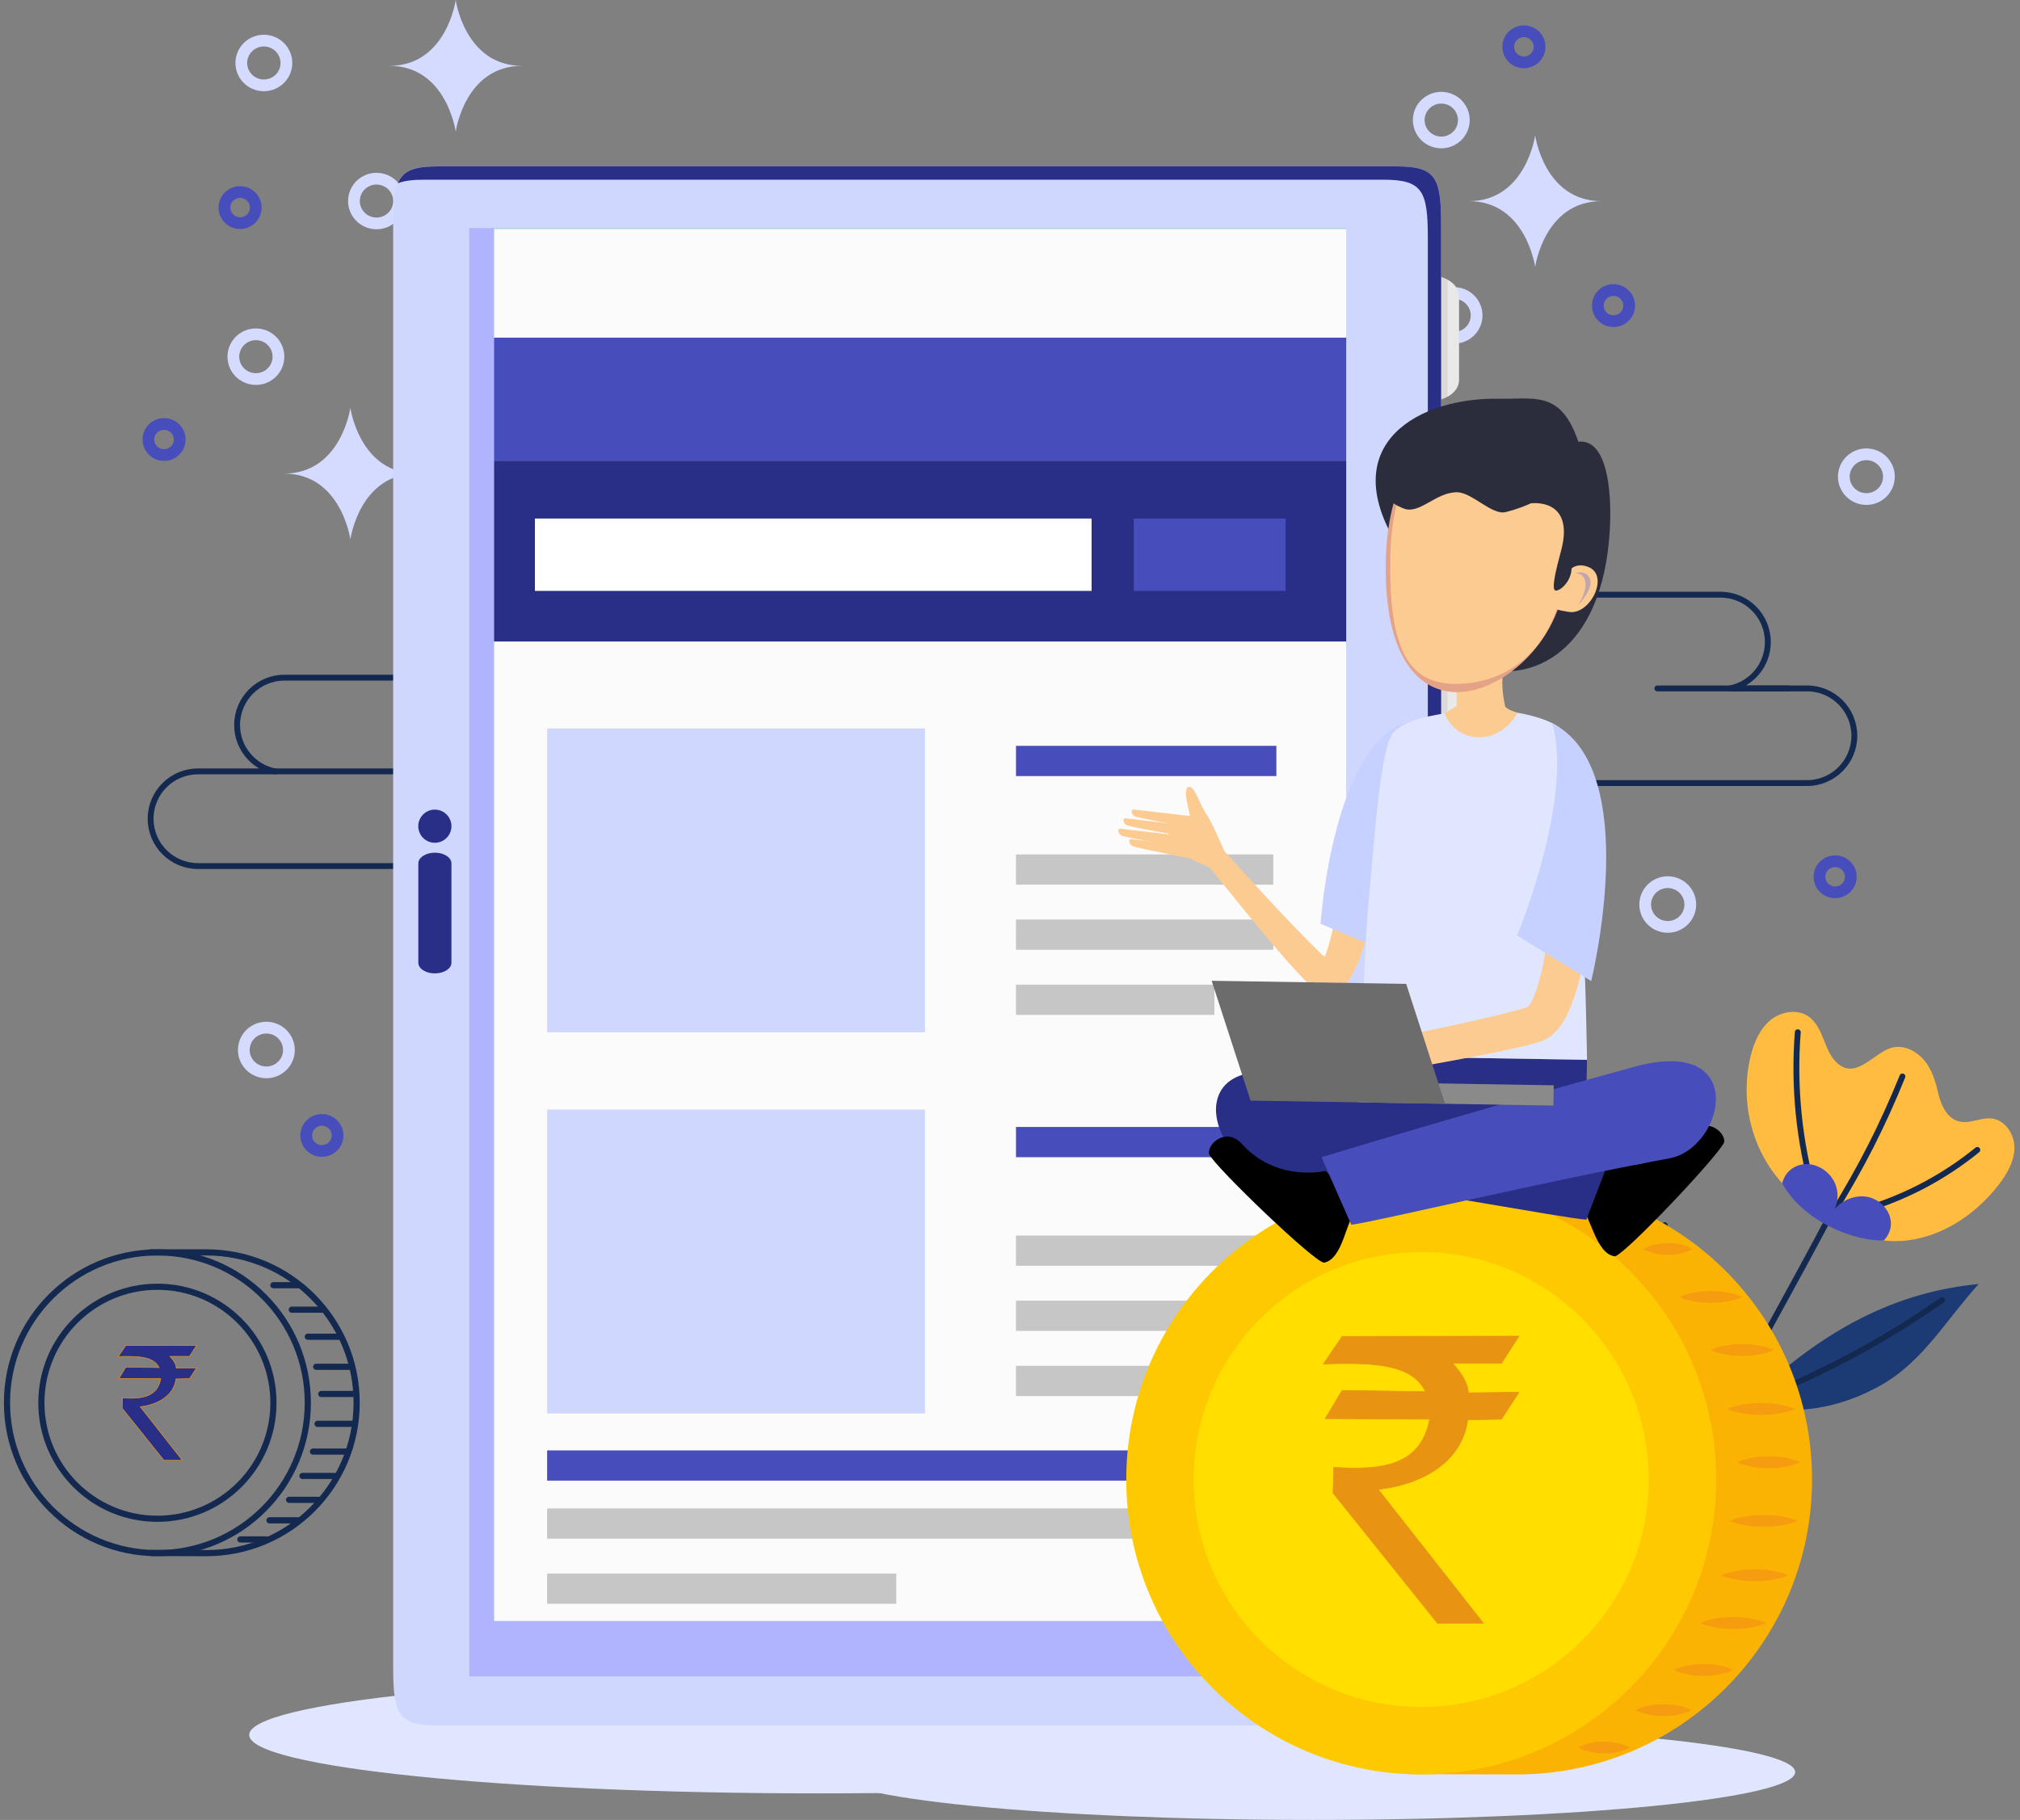 <svg width="344" height="310" viewBox="0 0 344 310" fill="none" xmlns="http://www.w3.org/2000/svg">
<rect x="0" y="0" width="344" height="310" fill="#808080" stroke="none"/>
<path d="M311.327 207.678C302.547 224.408 270.805 281.352 260.877 297.331" stroke="#14294F" stroke-linecap="round" stroke-linejoin="round"/>
<path d="M299.433 195.224C297.347 190.402 296.875 184.9 298.152 179.808C298.716 177.557 299.674 175.296 301.464 173.803C303.254 172.307 306.032 171.802 307.954 173.119C309.364 174.086 310.046 175.768 310.671 177.348C311.296 178.929 312.01 180.607 313.446 181.53C316.625 183.572 319.614 178.737 322.684 178.356C324.62 178.117 326.546 179.185 327.762 180.698C328.978 182.211 329.593 184.111 330.021 186.002C330.656 188.792 332.045 191.632 335.438 191.063C336.715 190.847 337.985 190.358 339.272 190.534C341.568 190.847 343.093 193.304 343.046 195.602C342.998 197.9 341.759 200.006 340.349 201.829C336.759 206.462 331.641 210.088 325.846 211.136C323.167 211.621 320.429 211.479 317.828 210.677C315.562 209.98 313.857 208.625 311.775 207.655C306.949 205.401 302.877 201.761 300.336 197.074C300.01 196.471 299.708 195.851 299.436 195.221L299.433 195.224Z" fill="#FFBC40"/>
<path d="M336.732 195.875C331.274 200.326 324.944 203.726 318.202 205.825" stroke="#14294F" stroke-linecap="round" stroke-linejoin="round"/>
<path d="M306.158 175.825C305.431 185.082 306.372 194.463 308.923 203.396" stroke="#14294F" stroke-linecap="round" stroke-linejoin="round"/>
<path d="M323.979 183.363C320.45 192.023 317.057 198.621 312.173 206.607" stroke="#14294F" stroke-linecap="round" stroke-linejoin="round"/>
<path d="M303.489 201.542C303.866 200.221 304.674 199.093 306.148 198.547C308.678 197.61 311.555 199.271 312.53 201.643C313.101 203.032 313.053 204.659 312.404 206.011C313.566 204.565 315.441 203.712 317.302 203.783C320.552 203.908 323.201 207.412 321.469 210.421C321.286 210.741 321.062 211.031 320.814 211.301C315.947 211.439 307.204 208.265 303.489 201.539V201.542Z" fill="#474EBB"/>
<path d="M297.66 238.73C305.125 241.634 313.793 239.771 320.701 235.731C327.609 231.69 331.586 224.614 336.97 218.717C323.486 220.001 310.97 225.874 297.66 238.73Z" fill="#1C3B75"/>
<path d="M330.741 221.454C319.401 229.379 306.966 235.761 293.897 240.371" stroke="#14294F" stroke-linecap="round" stroke-linejoin="round"/>
<path d="M283.501 208.683C283.606 222.232 285.504 235.657 289.128 248.468" stroke="#14294F" stroke-linecap="round" stroke-linejoin="round"/>
<path d="M236.361 295.516C236.361 301.017 192.947 305.479 139.394 305.479C85.841 305.479 42.438 301.017 42.438 295.516C42.438 290.014 85.851 285.552 139.394 285.552C192.938 285.552 236.361 290.014 236.361 295.516Z" fill="#E1E6FF"/>
<path d="M223.583 310C268.942 310 305.712 306.352 305.712 301.851C305.712 297.35 268.942 293.702 223.583 293.702C178.224 293.702 141.454 297.35 141.454 301.851C141.454 306.352 178.224 310 223.583 310Z" fill="#E1E6FF"/>
<path d="M249.185 21.331C249.673 19.283 248.394 17.231 246.33 16.748C244.266 16.264 242.197 17.533 241.71 19.581C241.223 21.629 242.501 23.681 244.566 24.164C246.63 24.647 248.698 23.379 249.185 21.331Z" stroke="#D4DBFF" stroke-width="2" stroke-linecap="round" stroke-linejoin="round"/>
<path d="M251.361 54.597C251.848 52.549 250.57 50.497 248.506 50.013C246.442 49.53 244.373 50.798 243.886 52.846C243.399 54.894 244.677 56.946 246.741 57.43C248.806 57.913 250.874 56.645 251.361 54.597Z" stroke="#D4DBFF" stroke-width="2" stroke-linecap="round" stroke-linejoin="round"/>
<path d="M274.775 54.701C276.248 54.701 277.443 53.516 277.443 52.055C277.443 50.593 276.248 49.408 274.775 49.408C273.301 49.408 272.107 50.593 272.107 52.055C272.107 53.516 273.301 54.701 274.775 54.701Z" stroke="#474EBB" stroke-width="2" stroke-miterlimit="10"/>
<path d="M40.886 38.008C42.359 38.008 43.553 36.823 43.553 35.361C43.553 33.899 42.359 32.714 40.886 32.714C39.412 32.714 38.218 33.899 38.218 35.361C38.218 36.823 39.412 38.008 40.886 38.008Z" stroke="#474EBB" stroke-width="2" stroke-miterlimit="10"/>
<path d="M27.941 77.512C29.415 77.512 30.609 76.327 30.609 74.865C30.609 73.403 29.415 72.219 27.941 72.219C26.468 72.219 25.273 73.403 25.273 74.865C25.273 76.327 26.468 77.512 27.941 77.512Z" stroke="#474EBB" stroke-width="2" stroke-miterlimit="10"/>
<path d="M54.818 196.053C56.291 196.053 57.486 194.868 57.486 193.406C57.486 191.945 56.291 190.76 54.818 190.76C53.344 190.76 52.15 191.945 52.15 193.406C52.15 194.868 53.344 196.053 54.818 196.053Z" stroke="#474EBB" stroke-width="2" stroke-miterlimit="10"/>
<path d="M312.523 151.994C313.996 151.994 315.191 150.809 315.191 149.348C315.191 147.886 313.996 146.701 312.523 146.701C311.049 146.701 309.855 147.886 309.855 149.348C309.855 150.809 311.049 151.994 312.523 151.994Z" stroke="#474EBB" stroke-width="2" stroke-miterlimit="10"/>
<path d="M259.518 10.62C260.992 10.62 262.186 9.435 262.186 7.973C262.186 6.512 260.992 5.327 259.518 5.327C258.045 5.327 256.851 6.512 256.851 7.973C256.851 9.435 258.045 10.62 259.518 10.62Z" stroke="#474EBB" stroke-width="2" stroke-miterlimit="10"/>
<path d="M320.553 83.889C322.053 82.401 322.053 79.989 320.553 78.501C319.053 77.013 316.622 77.013 315.122 78.501C313.622 79.989 313.622 82.401 315.122 83.889C316.622 85.377 319.053 85.377 320.553 83.889Z" stroke="#D4DBFF" stroke-width="2" stroke-linecap="round" stroke-linejoin="round"/>
<path d="M287.802 154.685C288.142 152.608 286.72 150.651 284.627 150.314C282.533 149.977 280.561 151.387 280.221 153.464C279.881 155.541 281.303 157.498 283.396 157.835C285.49 158.172 287.462 156.762 287.802 154.685Z" stroke="#D4DBFF" stroke-width="2" stroke-linecap="round" stroke-linejoin="round"/>
<path d="M67.853 35.125C68.343 33.078 67.067 31.024 65.004 30.538C62.94 30.053 60.87 31.319 60.38 33.366C59.891 35.413 61.166 37.467 63.23 37.953C65.294 38.438 67.364 37.173 67.853 35.125Z" stroke="#D4DBFF" stroke-width="2" stroke-linecap="round" stroke-linejoin="round"/>
<path d="M47.65 13.422C49.15 11.934 49.15 9.522 47.65 8.034C46.15 6.546 43.719 6.546 42.219 8.034C40.719 9.522 40.719 11.934 42.219 13.422C43.719 14.91 46.15 14.91 47.65 13.422Z" stroke="#D4DBFF" stroke-width="2" stroke-linecap="round" stroke-linejoin="round"/>
<path d="M43.58 64.565C45.7 64.565 47.42 62.86 47.42 60.755C47.42 58.651 45.7 56.945 43.58 56.945C41.459 56.945 39.739 58.651 39.739 60.755C39.739 62.86 41.459 64.565 43.58 64.565Z" stroke="#D4DBFF" stroke-width="2" stroke-linecap="round" stroke-linejoin="round"/>
<path d="M87.506 172.105C87.96 170.049 86.647 168.018 84.576 167.568C82.504 167.119 80.457 168.42 80.003 170.476C79.55 172.532 80.862 174.563 82.934 175.012C85.006 175.462 87.053 174.16 87.506 172.105Z" stroke="#D4DBFF" stroke-width="2" stroke-linecap="round" stroke-linejoin="round"/>
<path d="M49.087 179.779C49.601 177.737 48.349 175.669 46.292 175.159C44.234 174.649 42.149 175.89 41.635 177.931C41.121 179.973 42.372 182.041 44.43 182.551C46.487 183.061 48.572 181.82 49.087 179.779Z" stroke="#D4DBFF" stroke-width="2" stroke-linecap="round" stroke-linejoin="round"/>
<path d="M250.127 34.263C259.883 34.263 261.432 45.479 261.432 45.479C261.432 45.479 262.98 34.263 272.736 34.263C262.98 34.263 261.432 23.048 261.432 23.048C261.432 23.048 259.883 34.263 250.127 34.263Z" fill="#D4DBFF"/>
<path d="M66.303 11.215C76.059 11.215 77.608 22.43 77.608 22.43C77.608 22.43 79.156 11.215 88.912 11.215C79.156 11.215 77.608 0 77.608 0C77.608 0 76.059 11.215 66.303 11.215Z" fill="#D4DBFF"/>
<path d="M48.363 80.668C58.119 80.668 59.667 91.883 59.667 91.883C59.667 91.883 61.216 80.668 70.972 80.668C61.216 80.668 59.667 69.453 59.667 69.453C59.667 69.453 58.119 80.668 48.363 80.668Z" fill="#D4DBFF"/>
<path d="M269.757 133.385H307.727C312.18 133.385 315.788 129.776 315.788 125.324C315.788 120.872 312.18 117.263 307.727 117.263H294.597C298.284 116.528 301.059 113.272 301.059 109.359C301.059 104.907 297.45 101.298 292.998 101.298H237.562" stroke="#14294F" stroke-linecap="round" stroke-linejoin="round"/>
<path d="M304.597 117.263H282.238" stroke="#14294F" stroke-linecap="round" stroke-linejoin="round"/>
<path d="M71.681 147.519H33.711C29.259 147.519 25.65 143.91 25.65 139.458C25.65 135.006 29.259 131.397 33.711 131.397H46.842C43.154 130.661 40.379 127.406 40.379 123.493C40.379 119.041 43.988 115.432 48.44 115.432H103.876" stroke="#14294F" stroke-linecap="round" stroke-linejoin="round"/>
<path d="M46.842 131.398H69.21" stroke="#14294F" stroke-linecap="round" stroke-linejoin="round"/>
<path d="M248.442 64.789C248.442 66.78 246.079 68.388 243.157 68.388C240.244 68.388 237.881 66.78 237.881 64.789V50.423C237.881 48.432 240.244 46.824 243.157 46.824C246.079 46.824 248.442 48.432 248.442 50.423V64.789Z" fill="#DADADA"/>
<path d="M248.442 87.805C248.442 89.795 246.079 91.403 243.157 91.403C240.244 91.403 237.881 89.795 237.881 87.805V73.448C237.881 71.457 240.244 69.839 243.157 69.839C246.079 69.839 248.442 71.447 248.442 73.448V87.805Z" fill="#DADADA"/>
<path d="M248.442 122.598C248.442 124.589 246.079 126.197 243.157 126.197C240.244 126.197 237.881 124.589 237.881 122.598V108.242C237.881 106.251 240.244 104.643 243.157 104.643C246.079 104.643 248.442 106.251 248.442 108.242V122.598Z" fill="#DADADA"/>
<path d="M246.521 47.667V67.544C247.687 66.888 248.443 65.897 248.443 64.789V50.422C248.443 49.304 247.687 48.324 246.521 47.667Z" fill="#E9E9E9"/>
<path d="M246.521 70.683V90.56C247.687 89.903 248.443 88.923 248.443 87.805V73.448C248.443 72.33 247.687 71.35 246.521 70.692V70.683Z" fill="#E9E9E9"/>
<path d="M246.521 105.476V125.354C247.687 124.697 248.443 123.707 248.443 122.598V108.242C248.443 107.124 247.687 106.143 246.521 105.486V105.476Z" fill="#E9E9E9"/>
<path d="M245.422 283.954C245.422 291.956 244.559 293.917 237.92 293.917H74.456C67.817 293.917 66.954 291.956 66.954 283.954V38.312C66.954 30.309 67.817 28.348 74.456 28.348H237.92C244.559 28.348 245.422 30.309 245.422 38.312V283.964V283.954Z" fill="#D0D7FE"/>
<path d="M237.92 28.348H74.456C70.553 28.348 68.66 29.035 67.748 31.221C68.827 30.79 70.258 30.613 72.19 30.613H235.655C242.294 30.613 243.157 32.575 243.157 40.577V286.229C243.157 289.524 243 291.789 242.362 293.319C244.981 292.26 245.422 289.632 245.422 283.964V38.312C245.422 30.309 244.559 28.348 237.92 28.348Z" fill="#292E86"/>
<path d="M74.054 145.241C75.613 145.241 76.878 146.055 76.878 147.065V163.991C76.878 164.992 75.613 165.806 74.054 165.806C72.495 165.806 71.239 164.992 71.239 163.991V147.065C71.239 146.065 72.504 145.241 74.054 145.241Z" fill="#292E86"/>
<path d="M74.054 137.906C75.613 137.906 76.878 139.171 76.878 140.731C76.878 142.29 75.613 143.555 74.054 143.555C72.495 143.555 71.23 142.29 71.23 140.731C71.23 139.171 72.495 137.906 74.054 137.906Z" fill="#292E86"/>
<path d="M229.27 38.861H79.917V285.552H229.27V38.861Z" fill="#A1D2D9"/>
<path d="M229.259 39.018H80.505V285.553H229.259V39.018Z" fill="#FBFBFB"/>
<path d="M229.259 57.513H80.505V78.469H229.259V57.513Z" fill="#474EBB"/>
<path d="M229.259 78.459H80.505V109.271H229.259V78.459Z" fill="#292E86"/>
<path d="M185.895 88.325H91.096V100.651H185.895V88.325Z" fill="white"/>
<path d="M218.935 88.325H193.075V100.651H218.935V88.325Z" fill="#474EBB"/>
<path d="M157.526 124.079H93.176V175.847H157.526V124.079Z" fill="#D0D7FE"/>
<path d="M173.02 129.62H217.364" stroke="#474EBB" stroke-width="5.15" stroke-miterlimit="10"/>
<path d="M173.02 148.115H216.835" stroke="#C6C6C6" stroke-width="5.15" stroke-miterlimit="10"/>
<path d="M173.02 159.206H216.835" stroke="#C6C6C6" stroke-width="5.15" stroke-miterlimit="10"/>
<path d="M173.02 170.297H206.813" stroke="#C6C6C6" stroke-width="5.15" stroke-miterlimit="10"/>
<path d="M93.176 249.631H221.955" stroke="#474EBB" stroke-width="5.15" stroke-miterlimit="10"/>
<path d="M93.176 259.516H221.435" stroke="#C6C6C6" stroke-width="5.15" stroke-miterlimit="10"/>
<path d="M93.176 270.607H152.633" stroke="#C6C6C6" stroke-width="5.15" stroke-miterlimit="10"/>
<path d="M157.526 188.998H93.176V240.766H157.526V188.998Z" fill="#D0D7FE"/>
<path d="M173.02 194.538H217.364" stroke="#474EBB" stroke-width="5.15" stroke-miterlimit="10"/>
<path d="M173.02 213.033H216.835" stroke="#C6C6C6" stroke-width="5.15" stroke-miterlimit="10"/>
<path d="M173.02 224.124H216.835" stroke="#C6C6C6" stroke-width="5.15" stroke-miterlimit="10"/>
<path d="M173.02 235.226H206.813" stroke="#C6C6C6" stroke-width="5.15" stroke-miterlimit="10"/>
<g style="mix-blend-mode:multiply">
<path d="M84.144 276.119V38.861H79.917V285.552H229.27V276.119H84.144Z" fill="#B0B4FF"/>
</g>
<path d="M308.586 252.014C308.586 279.767 286.09 302.253 258.347 302.253C253.473 302.253 239.882 302.204 239.882 302.204L239.705 201.766H258.347C286.1 201.766 308.586 224.262 308.586 252.004V252.014Z" fill="#FAB303"/>
<path d="M292.276 252.014C292.276 279.767 269.78 302.253 242.037 302.253C214.295 302.253 191.799 279.757 191.799 252.014C191.799 224.272 214.295 201.776 242.037 201.776C269.78 201.776 292.276 224.272 292.276 252.014Z" fill="#FEC900"/>
<path d="M280.783 252.014C280.783 273.412 263.435 290.769 242.028 290.769C220.62 290.769 203.272 273.422 203.272 252.014C203.272 230.607 220.62 213.259 242.028 213.259C263.435 213.259 280.783 230.607 280.783 252.014Z" fill="#FFDE00"/>
<path d="M244.804 276.519L227.014 254.326L227.117 249.928C235.466 250.502 241.957 249.62 243.467 241.746L225.677 241.645L228.557 236.837L242.748 237.041C240.585 232.56 234.639 232.008 225.369 232.337L228.557 227.631L258.687 227.586L255.705 232.234H247.376C248.898 233.836 250.012 235.679 250.049 237.245L258.687 237.143L255.705 241.745L249.946 241.847C249.047 248.712 242.721 252.777 234.727 253.711L252.636 276.513L244.805 276.517L244.804 276.519Z" fill="#E99313" stroke="#E99313" stroke-width="0.099"/>
<path d="M306.585 249.072C306.585 249.072 305.918 249.406 304.908 249.651C303.898 249.916 302.565 250.083 301.221 250.083C299.878 250.083 298.534 249.926 297.534 249.651C296.524 249.416 295.857 249.072 295.857 249.072C295.857 249.072 296.524 248.729 297.534 248.494C298.544 248.229 299.878 248.062 301.221 248.062C302.565 248.062 303.908 248.229 304.908 248.494C305.918 248.729 306.585 249.072 306.585 249.072Z" fill="#F59D0F"/>
<path d="M305.731 239.992C305.731 239.992 305.005 240.325 303.917 240.57C302.828 240.835 301.377 241.002 299.935 241.002C298.484 241.002 297.033 240.845 295.944 240.57C294.856 240.335 294.13 239.992 294.13 239.992C294.13 239.992 294.856 239.649 295.944 239.413C297.033 239.148 298.484 238.982 299.935 238.982C301.387 238.982 302.838 239.148 303.917 239.413C305.005 239.649 305.731 239.992 305.731 239.992Z" fill="#F59D0F"/>
<path d="M302.025 229.95C302.025 229.95 301.359 230.283 300.358 230.528C299.358 230.793 298.024 230.96 296.681 230.96C295.347 230.96 294.014 230.803 293.004 230.528C292.003 230.293 291.336 229.95 291.336 229.95C291.336 229.95 292.003 229.607 293.004 229.371C294.004 229.106 295.337 228.94 296.681 228.94C298.015 228.94 299.348 229.106 300.358 229.371C301.359 229.607 302.025 229.95 302.025 229.95Z" fill="#F59D0F"/>
<path d="M296.68 220.918C296.68 220.918 296.013 221.252 295.013 221.497C294.013 221.762 292.679 221.928 291.336 221.928C290.002 221.928 288.668 221.771 287.658 221.497C286.658 221.261 285.991 220.918 285.991 220.918C285.991 220.918 286.658 220.575 287.658 220.34C288.659 220.075 289.992 219.908 291.336 219.908C292.669 219.908 294.003 220.075 295.013 220.34C296.013 220.575 296.68 220.918 296.68 220.918Z" fill="#F59D0F"/>
<path d="M288.227 212.739C288.227 212.739 287.707 213.073 286.913 213.318C286.128 213.583 285.079 213.75 284.03 213.75C282.98 213.75 281.931 213.593 281.147 213.318C280.362 213.083 279.842 212.739 279.842 212.739C279.842 212.739 280.362 212.396 281.147 212.161C281.931 211.896 282.98 211.729 284.03 211.729C285.079 211.729 286.128 211.896 286.913 212.161C287.697 212.396 288.227 212.739 288.227 212.739Z" fill="#F59D0F"/>
<path d="M304.584 268.332C304.584 268.332 303.868 268.666 302.789 268.911C301.711 269.176 300.269 269.343 298.837 269.343C297.396 269.343 295.964 269.186 294.885 268.911C293.807 268.676 293.091 268.332 293.091 268.332C293.091 268.332 293.807 267.989 294.885 267.754C295.964 267.489 297.406 267.322 298.837 267.322C300.279 267.322 301.711 267.489 302.789 267.754C303.868 267.989 304.584 268.332 304.584 268.332Z" fill="#F59D0F"/>
<path d="M306.113 259.055C306.113 259.055 305.397 259.389 304.319 259.634C303.24 259.899 301.798 260.066 300.357 260.066C298.915 260.066 297.484 259.909 296.405 259.634C295.326 259.399 294.61 259.055 294.61 259.055C294.61 259.055 295.326 258.712 296.405 258.477C297.484 258.212 298.925 258.045 300.357 258.045C301.798 258.045 303.23 258.212 304.319 258.477C305.397 258.712 306.113 259.055 306.113 259.055Z" fill="#F59D0F"/>
<path d="M300.788 276.462C300.788 276.462 300.081 276.795 299.032 277.04C297.983 277.305 296.571 277.472 295.168 277.472C293.766 277.472 292.364 277.315 291.305 277.04C290.255 276.805 289.549 276.462 289.549 276.462C289.549 276.462 290.255 276.119 291.305 275.883C292.354 275.618 293.756 275.452 295.168 275.452C296.571 275.452 297.973 275.618 299.032 275.883C300.081 276.119 300.788 276.462 300.788 276.462Z" fill="#F59D0F"/>
<path d="M268.829 297.673C268.829 297.673 269.378 297.339 270.192 297.094C271.016 296.83 272.104 296.663 273.203 296.663C274.301 296.663 275.39 296.82 276.213 297.094C277.037 297.33 277.576 297.673 277.576 297.673C277.576 297.673 277.027 298.016 276.213 298.251C275.39 298.516 274.301 298.683 273.203 298.683C272.114 298.683 271.016 298.516 270.192 298.251C269.368 298.016 268.829 297.673 268.829 297.673Z" fill="#F59D0F"/>
<path d="M278.518 291.299C278.518 291.299 279.116 290.966 280.008 290.721C280.901 290.456 282.087 290.289 283.284 290.289C284.47 290.289 285.666 290.446 286.559 290.721C287.451 290.956 288.049 291.299 288.049 291.299C288.049 291.299 287.451 291.642 286.559 291.878C285.666 292.142 284.48 292.309 283.284 292.309C282.097 292.309 280.901 292.142 280.008 291.878C279.116 291.642 278.518 291.299 278.518 291.299Z" fill="#F59D0F"/>
<path d="M285.089 284.454C285.089 284.454 285.716 284.121 286.668 283.876C287.609 283.611 288.874 283.444 290.129 283.444C291.394 283.444 292.65 283.601 293.591 283.876C294.533 284.111 295.17 284.454 295.17 284.454C295.17 284.454 294.542 284.798 293.591 285.033C292.65 285.298 291.385 285.464 290.129 285.464C288.864 285.464 287.609 285.298 286.668 285.033C285.726 284.798 285.089 284.454 285.089 284.454Z" fill="#F59D0F"/>
<path d="M25.619 213.328H35.122C49.272 213.328 60.736 224.792 60.736 238.942C60.736 253.093 49.272 264.557 35.122 264.557C32.631 264.557 25.707 264.528 25.707 264.528" stroke="#14294F" stroke-width="1.05" stroke-linecap="round" stroke-linejoin="round"/>
<path d="M52.419 238.942C52.419 253.083 40.955 264.557 26.804 264.557C12.653 264.557 1.189 253.093 1.189 238.942C1.189 224.792 12.653 213.328 26.804 213.328C40.955 213.328 52.419 224.792 52.419 238.942Z" stroke="#14294F" stroke-width="1.05" stroke-linecap="round" stroke-linejoin="round"/>
<path d="M26.806 258.702C37.719 258.702 46.566 249.855 46.566 238.942C46.566 228.029 37.719 219.182 26.806 219.182C15.893 219.182 7.046 228.029 7.046 238.942C7.046 249.855 15.893 258.702 26.806 258.702Z" stroke="#14294F" stroke-width="1.05" stroke-linecap="round" stroke-linejoin="round"/>
<path d="M27.916 248.744L20.8 239.867L20.841 238.108C24.181 238.337 26.777 237.985 27.381 234.835L20.265 234.794L21.417 232.871L27.093 232.953C26.228 231.161 23.85 230.94 20.142 231.071L21.417 229.189L33.469 229.171L32.276 231.03H28.944C29.553 231.671 29.999 232.408 30.014 233.035L33.469 232.994L32.276 234.835L29.973 234.875C29.613 237.622 27.083 239.247 23.885 239.621L31.049 248.742L27.916 248.743L27.916 248.744Z" fill="#292E86" stroke="#E99313" stroke-width="0.099"/>
<path d="M60.187 237.442H54.715" stroke="#14294F" stroke-width="1.05" stroke-linecap="round" stroke-linejoin="round"/>
<path d="M59.757 232.813H53.843" stroke="#14294F" stroke-width="1.05" stroke-linecap="round" stroke-linejoin="round"/>
<path d="M57.862 227.694H52.42" stroke="#14294F" stroke-width="1.05" stroke-linecap="round" stroke-linejoin="round"/>
<path d="M55.136 223.085H49.694" stroke="#14294F" stroke-width="1.05" stroke-linecap="round" stroke-linejoin="round"/>
<path d="M50.832 218.917H46.557" stroke="#14294F" stroke-width="1.05" stroke-linecap="round" stroke-linejoin="round"/>
<path d="M59.176 247.258H53.302" stroke="#14294F" stroke-width="1.05" stroke-linecap="round" stroke-linejoin="round"/>
<path d="M59.951 242.531H54.077" stroke="#14294F" stroke-width="1.05" stroke-linecap="round" stroke-linejoin="round"/>
<path d="M57.235 251.406H51.508" stroke="#14294F" stroke-width="1.05" stroke-linecap="round" stroke-linejoin="round"/>
<path d="M40.937 262.223H45.399" stroke="#14294F" stroke-width="1.05" stroke-linecap="round" stroke-linejoin="round"/>
<path d="M45.889 258.967H50.733" stroke="#14294F" stroke-width="1.05" stroke-linecap="round" stroke-linejoin="round"/>
<path d="M49.233 255.476H54.371" stroke="#14294F" stroke-width="1.05" stroke-linecap="round" stroke-linejoin="round"/>
<path d="M236.929 138.484C236.929 138.484 236.792 139.406 236.556 141.005C236.311 142.593 235.939 144.859 235.438 147.575C234.938 150.291 234.311 153.459 233.467 156.862C233.036 158.568 232.565 160.323 231.947 162.138C231.633 163.05 231.29 163.971 230.849 164.932C230.623 165.413 230.368 165.903 230.055 166.433C229.721 166.953 229.368 167.512 228.633 168.149C228.28 168.453 227.74 168.816 227.024 169.032C226.269 169.257 225.338 169.188 224.651 168.914C224.328 168.786 224.014 168.62 223.808 168.453L223.631 168.326L223.543 168.257L223.406 168.139V168.12L223.269 168.002L222.788 167.521C222.151 166.884 221.503 166.276 220.866 165.54C220.229 164.834 219.601 164.138 218.973 163.452C218.395 162.785 217.826 162.118 217.267 161.461C215.031 158.852 213.011 156.401 211.285 154.283C207.833 150.056 205.578 147.202 205.578 147.202L208.372 144.849C208.372 144.849 210.814 147.516 214.462 151.527C216.306 153.518 218.454 155.832 220.797 158.254C221.386 158.862 221.974 159.47 222.582 160.088C223.17 160.667 223.759 161.245 224.357 161.834C224.916 162.422 225.612 163.01 226.299 163.609L226.809 164.05L226.936 164.158L226.799 164.04C226.799 164.04 226.662 163.942 226.544 163.903C226.289 163.775 225.828 163.746 225.504 163.844C225.22 163.913 225.083 164.04 225.063 164.04C225.014 164.079 225.181 163.873 225.298 163.618C225.436 163.354 225.583 163.03 225.71 162.687C225.985 161.991 226.23 161.206 226.446 160.412C226.877 158.813 227.23 157.156 227.534 155.548C228.133 152.312 228.554 149.213 228.878 146.555C229.201 143.898 229.427 141.671 229.564 140.112C229.702 138.573 229.77 137.69 229.77 137.69L236.919 138.465L236.929 138.484Z" fill="#FCCB92"/>
<path d="M224.878 157.352L234.665 161.471C234.665 161.471 236.146 135.729 240.363 122.863C227.046 125.628 224.878 157.352 224.878 157.352Z" fill="#C7D1FF"/>
<path d="M232.272 179.91L232.02 195.648L270.005 196.258L270.258 180.52L232.272 179.91Z" fill="#292E86"/>
<path d="M273.948 198.392C273.948 198.392 282.304 200.001 287.952 193.116C290.463 190.057 293.875 192.783 293.62 194.558C292.796 196.725 276.292 214.191 274.949 213.994C271.663 213.514 270.82 206.64 269.3 206.032C267.035 205.12 273.948 198.402 273.948 198.402V198.392Z" fill="black"/>
<path d="M220.709 183.241C248.177 189.341 274.654 196.019 274.654 196.019L270.153 207.758C266.142 207.473 237.478 202.06 215.482 199.108C206.048 197.843 200.772 178.819 220.709 183.241Z" fill="#292E86"/>
<path d="M225.73 199.452C225.73 199.452 217.463 201.462 211.491 194.862C208.833 191.93 205.558 194.813 205.901 196.578C206.823 198.697 224.161 215.338 225.504 215.073C228.77 214.436 229.27 207.532 230.75 206.846C232.967 205.826 225.73 199.452 225.73 199.452Z" fill="black"/>
<path d="M278.304 181.712C251.16 189.145 225.045 197.118 225.045 197.118L230.125 208.621C234.116 208.14 262.486 201.325 284.306 197.304C293.671 195.578 298.005 176.318 278.304 181.712Z" fill="#474EBB"/>
<path d="M269.574 159.539C270.064 167.286 270.162 175.837 270.27 180.525L232.28 179.917C232.054 173.19 232.28 161.941 233.114 153.155C234.055 143.299 235.036 127.099 237.379 124.667C239.733 122.235 244.96 121.823 245.999 121.48C248.245 120.754 254.158 120.95 256.512 121.147C259.483 121.392 265.387 122.784 266.279 124.824C267.171 126.864 269.094 151.919 269.574 159.529V159.539Z" fill="#E1E6FF"/>
<path d="M248.05 116.106C248.099 112.919 256.365 111.958 255.944 114.792C255.65 116.744 256.042 119.029 256.307 120.264C256.424 120.823 258.444 121.421 258.444 121.421C258.444 121.421 256.297 125.648 251.825 125.589C247.353 125.521 246.01 121.5 246.01 121.5L248.089 120.254C248.089 120.254 248.03 117.705 248.059 116.116L248.05 116.106Z" fill="#FCCB92"/>
<path d="M237.94 92.835C237.695 107.928 242.461 110.791 253.101 113.88C260.211 115.939 272.949 111.772 274.156 90.119C274.509 83.725 273.714 74.674 268.791 75.243C265.791 66.475 261.486 68.025 255.111 67.917C241.932 67.711 227.281 75.39 237.95 92.835H237.94Z" fill="#2B2D3C"/>
<path d="M235.997 95.866C235.751 111.38 241.204 117.793 248.019 117.901C255.816 118.028 266.495 108.957 266.691 96.356C266.936 80.842 260.199 72.193 251.726 72.056C243.253 71.918 236.242 80.352 235.987 95.866H235.997Z" fill="#E4A386"/>
<path d="M236.762 95.032C236.516 109.997 239.566 116.361 247.617 116.489C255.678 116.616 265.691 111.625 266.701 95.346C267.632 80.401 259.777 72.183 251.717 72.056C243.656 71.928 236.987 80.058 236.752 95.022L236.762 95.032Z" fill="#FCCB92"/>
<path d="M250.62 71.35C257.436 71.457 265.507 75.38 266.173 82.068C263.437 84.628 260.113 86.314 256.416 87.226C254.062 87.805 250.738 83.892 248.149 83.853C244.56 83.794 241.746 87.687 239.039 86.618C236.597 85.657 234.91 84.039 234.734 81.362C239.215 76.606 243.952 71.232 250.62 71.34V71.35Z" fill="#2B2D3C"/>
<path d="M270.565 96.611C274.115 98.092 270.762 104.878 267.114 104.221C265.554 103.936 263.26 103.819 263.299 101.348C263.338 98.876 266.231 98.827 266.231 98.827C266.231 98.827 267.319 95.248 270.565 96.611Z" fill="#FCCB92"/>
<g style="mix-blend-mode:multiply">
<path d="M268.123 97.641C268.123 97.641 269.957 96.974 270.683 98.425C271.585 100.259 268.741 103.064 268.741 103.064C268.741 103.064 270.643 100.298 269.79 98.553C269.251 97.435 268.123 97.641 268.123 97.641Z" fill="#C1A7AB"/>
</g>
<path d="M265.819 93.924C268.329 84.667 260.7 85.736 260.7 85.736C260.7 85.736 265.328 77.371 267.005 80.862C267.633 82.176 271.055 93.1 267.633 96.807C267.594 99.102 265.564 100.808 264.858 100.573C264.142 100.338 265.064 96.729 265.819 93.914V93.924Z" fill="#2B2D3C"/>
<path d="M272.006 146.154C272.006 146.154 271.937 147.066 271.81 148.664C271.672 150.243 271.456 152.489 271.103 155.175C270.75 157.872 270.29 161.01 269.554 164.403C269.181 166.1 268.75 167.855 268.142 169.679C267.838 170.591 267.495 171.523 267.044 172.474C266.583 173.435 266.063 174.426 265.151 175.485C264.68 176.004 264.092 176.573 263.229 177.034L262.886 177.201L262.709 177.279L262.621 177.319L262.454 177.377L262.14 177.475L261.503 177.672L260.012 178.074L258.688 178.387C256.943 178.78 255.246 179.133 253.599 179.466C250.314 180.123 247.264 180.682 244.646 181.163C239.399 182.084 235.908 182.702 235.908 182.702L234.908 177.26C234.908 177.26 238.36 176.544 243.537 175.485C246.117 174.936 249.137 174.288 252.334 173.553C253.932 173.19 255.58 172.798 257.217 172.366L258.433 172.043L259.483 171.739C260.758 171.258 259.953 171.67 260.346 171.337C260.581 171.052 260.915 170.474 261.179 169.826C261.464 169.179 261.709 168.453 261.934 167.708C262.385 166.218 262.729 164.629 263.023 163.08C263.601 159.971 263.955 156.97 264.209 154.401C264.464 151.822 264.612 149.664 264.7 148.154C264.768 146.663 264.817 145.81 264.817 145.81L272.006 146.173V146.154Z" fill="#FCCB92"/>
<path d="M270.976 167.11L258.355 159.363C258.355 159.363 267.995 136.239 264.357 123.206C279.91 131.051 270.976 167.11 270.976 167.11Z" fill="#C7D1FF"/>
<path d="M206.049 147.791L202.431 146.182L198.224 145.32L199.92 138.788L202.646 138.965L202.195 136.807C202.195 136.807 201.519 134.179 202.48 134.022C203.441 133.875 204.539 137.474 205.451 138.7C206.363 139.926 208.726 145.486 208.726 145.486L206.059 147.791H206.049Z" fill="#FCCB92"/>
<path d="M198.223 145.31C198.223 145.31 193.448 144.408 192.84 144.094C192.232 143.78 192.075 142.868 192.712 142.947C193.34 143.025 199.557 143.731 199.557 143.731L198.233 145.31H198.223Z" fill="#FCCB92"/>
<path d="M198.693 143.878C198.693 143.878 191.583 142.623 190.965 142.309C190.357 141.995 190.2 141.083 190.838 141.162C191.465 141.231 199.291 142.152 199.291 142.152L198.693 143.878Z" fill="#FCCB92"/>
<path d="M199.575 142.113C199.575 142.113 192.465 140.858 191.848 140.544C191.24 140.23 191.083 139.318 191.71 139.396C192.338 139.465 200.163 140.387 200.163 140.387L199.575 142.113Z" fill="#FCCB92"/>
<path d="M200.978 140.613C200.978 140.613 193.868 139.357 193.25 139.044C192.642 138.74 192.486 137.828 193.113 137.896C193.741 137.965 201.566 138.887 201.566 138.887L200.978 140.613Z" fill="#FCCB92"/>
<path d="M231.467 184.333L231.411 187.784L264.543 188.316L264.598 184.865L231.467 184.333Z" fill="#8A8A8A"/>
<path d="M212.962 187.478L246.088 188.017L239.469 167.59L206.342 167.061L212.962 187.478Z" fill="#6C6C6C"/>
</svg>
